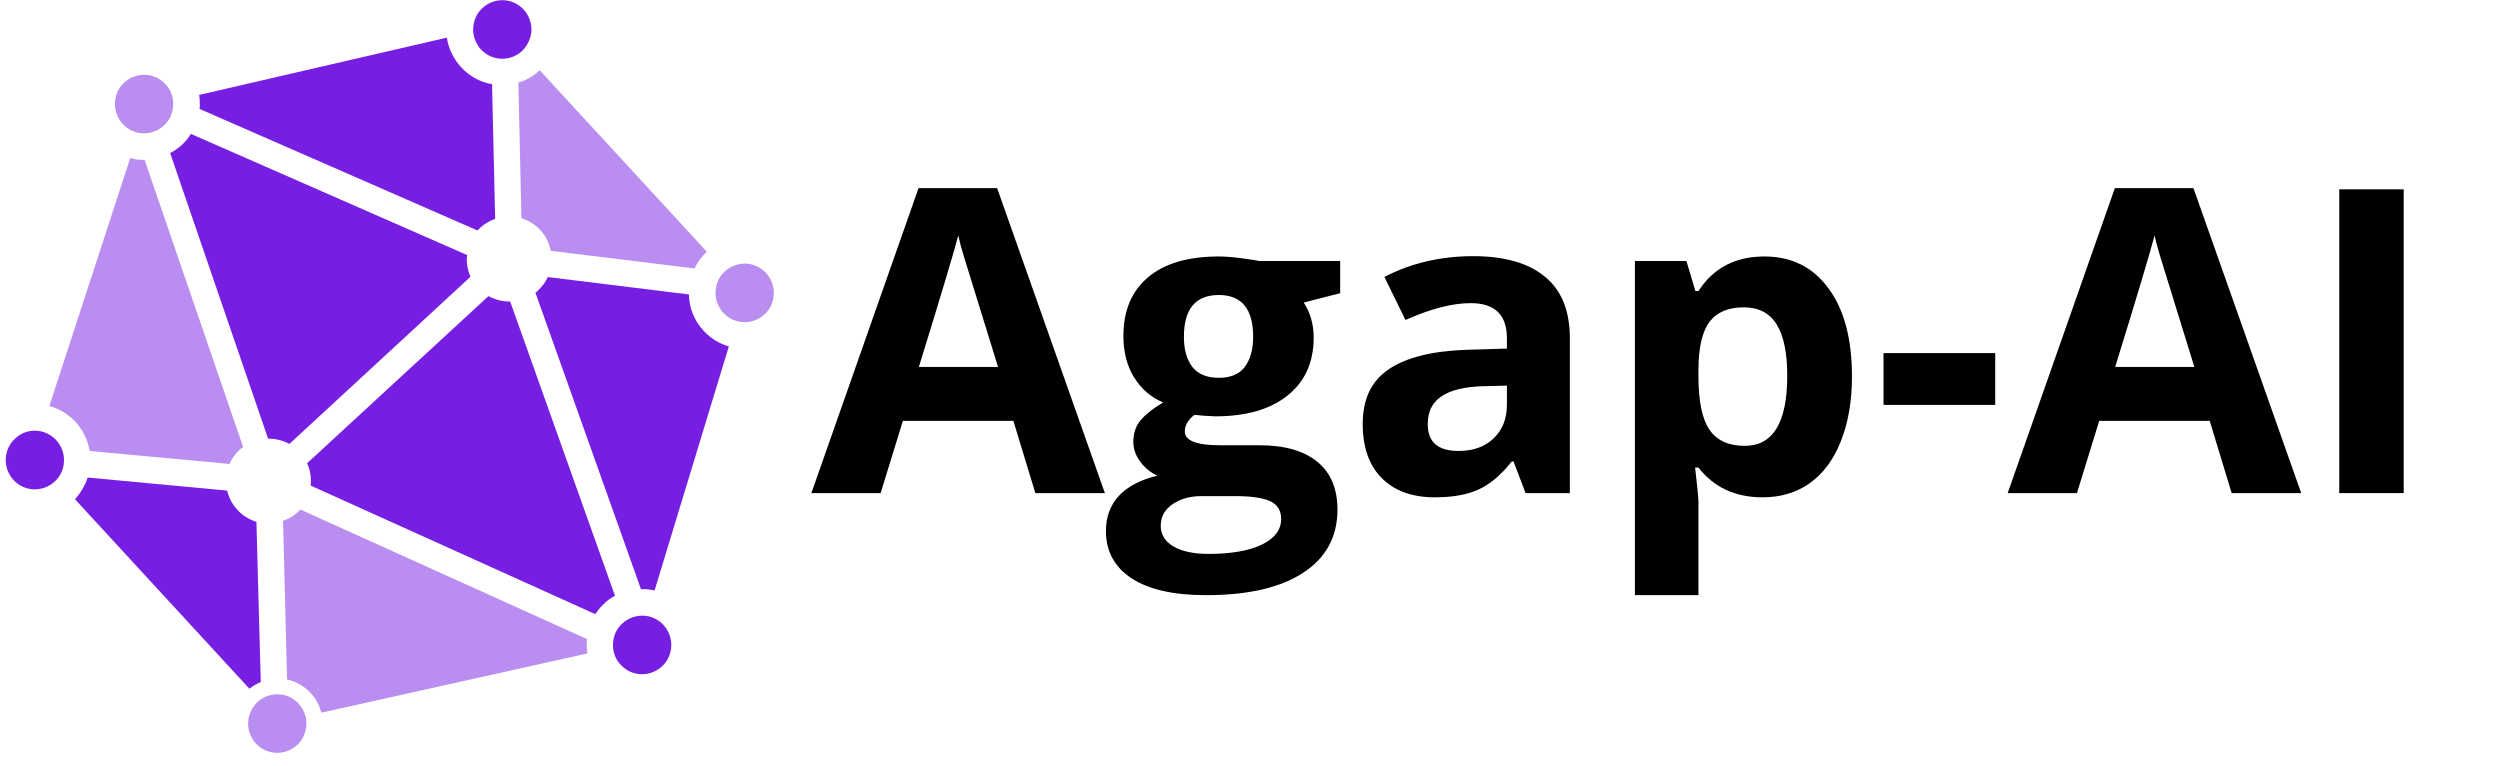 <svg xmlns="http://www.w3.org/2000/svg" xmlns:xlink="http://www.w3.org/1999/xlink" width="173" zoomAndPan="magnify" viewBox="0 0 129.75 39.75" height="53" preserveAspectRatio="xMidYMid meet" version="1.0"><defs><g/><clipPath id="791caa376b"><path d="M 0.281 22 L 4 22 L 4 26 L 0.281 26 Z M 0.281 22 " clip-rule="nonzero"/></clipPath><clipPath id="2741447a19"><path d="M 37 13 L 40.176 13 L 40.176 17 L 37 17 Z M 37 13 " clip-rule="nonzero"/></clipPath><clipPath id="f374cfc905"><path d="M 12 36 L 16 36 L 16 39.082 L 12 39.082 Z M 12 36 " clip-rule="nonzero"/></clipPath></defs><g clip-path="url(#791caa376b)"><path fill="#761fe3" d="M 2.926 22.852 C 3.203 23.16 3.34 23.559 3.32 23.941 C 3.305 24.336 3.148 24.719 2.84 24.992 C 2.215 25.562 1.266 25.531 0.695 24.906 C 0.418 24.598 0.281 24.199 0.297 23.82 C 0.316 23.438 0.473 23.039 0.781 22.766 C 1.387 22.176 2.355 22.227 2.926 22.852 Z M 2.926 22.852 " fill-opacity="1" fill-rule="nonzero"/></g><path fill="#761fe3" d="M 24.246 13.238 C 24.246 13.273 24.23 13.328 24.23 13.359 C 24.211 13.707 24.281 14.051 24.418 14.363 L 19.719 18.703 L 15.02 23.039 C 14.676 22.852 14.293 22.766 13.914 22.766 L 8.832 7.949 C 9.043 7.828 9.25 7.691 9.438 7.52 C 9.629 7.344 9.785 7.156 9.906 6.949 Z M 24.246 13.238 " fill-opacity="1" fill-rule="nonzero"/><path fill="#761fe3" d="M 4.551 24.785 L 11.789 25.461 C 11.875 25.824 12.047 26.168 12.324 26.465 C 12.602 26.773 12.945 26.965 13.309 27.086 L 13.465 32.875 L 13.535 35.398 C 13.328 35.484 13.121 35.605 12.945 35.746 L 3.891 25.91 C 4.188 25.582 4.41 25.203 4.551 24.785 Z M 4.551 24.785 " fill-opacity="1" fill-rule="nonzero"/><path fill="#761fe3" d="M 7.367 8.297 C 7.418 8.297 7.453 8.297 7.504 8.297 L 12.617 23.195 C 12.566 23.23 12.516 23.285 12.445 23.336 C 12.219 23.543 12.031 23.801 11.91 24.078 L 4.652 23.406 C 4.566 22.852 4.309 22.332 3.926 21.902 C 3.547 21.504 3.082 21.211 2.562 21.07 L 6.762 8.195 C 6.949 8.262 7.156 8.297 7.367 8.297 Z M 7.367 8.297 " fill-opacity="0.5" fill-rule="nonzero"/><path fill="#761fe3" d="M 16.125 25.203 C 16.16 24.82 16.109 24.406 15.938 24.043 L 25.352 15.367 C 25.699 15.555 26.094 15.66 26.477 15.645 L 31.918 30.922 C 31.711 31.027 31.52 31.164 31.348 31.336 C 31.176 31.492 31.02 31.684 30.898 31.875 Z M 16.125 25.203 " fill-opacity="1" fill-rule="nonzero"/><path fill="#761fe3" d="M 23.934 3.492 C 24.367 3.957 24.922 4.27 25.543 4.371 L 25.543 4.613 L 25.699 11.355 C 25.422 11.461 25.164 11.598 24.938 11.805 C 24.887 11.855 24.836 11.91 24.781 11.961 L 19.875 9.816 L 10.355 5.652 C 10.355 5.602 10.371 5.566 10.371 5.512 C 10.371 5.324 10.371 5.117 10.336 4.926 L 23.191 1.953 C 23.277 2.523 23.539 3.059 23.934 3.492 Z M 23.934 3.492 " fill-opacity="1" fill-rule="nonzero"/><path fill="#761fe3" d="M 36.688 13.066 C 36.41 13.309 36.203 13.605 36.047 13.934 L 28.582 13.016 C 28.516 12.637 28.324 12.254 28.047 11.945 C 27.77 11.648 27.426 11.441 27.062 11.32 L 26.906 4.375 L 26.906 4.285 C 27.32 4.164 27.703 3.941 28.012 3.648 Z M 36.688 13.066 " fill-opacity="0.5" fill-rule="nonzero"/><path fill="#761fe3" d="M 33.438 30.578 C 33.387 30.578 33.316 30.578 33.266 30.578 L 27.789 15.191 C 27.84 15.16 27.891 15.125 27.926 15.07 C 28.152 14.863 28.309 14.641 28.43 14.379 L 35.754 15.281 C 35.77 15.988 36.031 16.645 36.516 17.164 C 36.879 17.562 37.328 17.836 37.828 17.977 L 33.973 30.645 C 33.82 30.613 33.629 30.578 33.438 30.578 Z M 33.438 30.578 " fill-opacity="1" fill-rule="nonzero"/><path fill="#761fe3" d="M 16.125 35.969 C 15.781 35.605 15.348 35.363 14.898 35.262 L 14.691 27.031 C 14.969 26.93 15.227 26.793 15.453 26.582 C 15.504 26.551 15.539 26.496 15.59 26.445 L 30.465 33.168 C 30.465 33.223 30.449 33.289 30.449 33.344 C 30.449 33.531 30.449 33.723 30.484 33.914 L 16.68 36.988 C 16.574 36.609 16.402 36.262 16.125 35.969 Z M 16.125 35.969 " fill-opacity="0.5" fill-rule="nonzero"/><path fill="#761fe3" d="M 8.988 5.461 C 8.973 5.859 8.816 6.238 8.504 6.516 C 7.883 7.086 6.934 7.051 6.363 6.43 C 6.086 6.117 5.949 5.723 5.965 5.34 C 5.984 4.945 6.137 4.562 6.449 4.285 C 7.07 3.715 8.023 3.75 8.594 4.375 C 8.887 4.684 9.008 5.082 8.988 5.461 Z M 8.988 5.461 " fill-opacity="0.5" fill-rule="nonzero"/><path fill="#761fe3" d="M 27.098 2.645 C 26.477 3.215 25.523 3.18 24.953 2.559 C 24.68 2.246 24.539 1.848 24.559 1.469 C 24.574 1.09 24.73 0.691 25.043 0.414 C 25.664 -0.156 26.613 -0.121 27.184 0.5 C 27.461 0.812 27.598 1.211 27.582 1.59 C 27.562 1.969 27.391 2.352 27.098 2.645 Z M 27.098 2.645 " fill-opacity="1" fill-rule="nonzero"/><g clip-path="url(#2741447a19)"><path fill="#761fe3" d="M 37.535 16.23 C 37.258 15.918 37.117 15.523 37.137 15.141 C 37.152 14.742 37.309 14.363 37.621 14.086 C 38.242 13.516 39.191 13.551 39.762 14.172 C 40.039 14.484 40.176 14.883 40.16 15.262 C 40.145 15.66 39.988 16.039 39.676 16.316 C 39.07 16.887 38.105 16.852 37.535 16.23 Z M 37.535 16.23 " fill-opacity="0.5" fill-rule="nonzero"/></g><path fill="#761fe3" d="M 31.816 33.41 C 31.832 33.016 31.988 32.633 32.297 32.359 C 32.922 31.789 33.871 31.82 34.441 32.445 C 34.719 32.754 34.855 33.152 34.84 33.531 C 34.82 33.93 34.664 34.312 34.355 34.586 C 33.734 35.156 32.781 35.125 32.211 34.5 C 31.918 34.191 31.797 33.793 31.816 33.41 Z M 31.816 33.41 " fill-opacity="1" fill-rule="nonzero"/><g clip-path="url(#f374cfc905)"><path fill="#761fe3" d="M 13.359 36.438 C 13.984 35.867 14.934 35.902 15.504 36.523 C 15.781 36.836 15.918 37.23 15.902 37.613 C 15.883 37.992 15.727 38.391 15.418 38.668 C 14.797 39.238 13.844 39.203 13.273 38.582 C 13 38.27 12.859 37.871 12.879 37.492 C 12.895 37.109 13.066 36.715 13.359 36.438 Z M 13.359 36.438 " fill-opacity="0.5" fill-rule="nonzero"/></g><g fill="#000000" fill-opacity="1"><g transform="translate(42.11, 25.592)"><g><path d="M 11.625 0 L 10.484 -3.75 L 4.75 -3.75 L 3.594 0 L 0 0 L 5.562 -15.828 L 9.641 -15.828 L 15.234 0 Z M 9.688 -6.547 C 8.633 -9.953 8.039 -11.875 7.906 -12.312 C 7.77 -12.758 7.676 -13.113 7.625 -13.375 C 7.383 -12.457 6.703 -10.18 5.578 -6.547 Z M 9.688 -6.547 "/></g></g></g><g fill="#000000" fill-opacity="1"><g transform="translate(57.336, 25.592)"><g><path d="M 12.219 -12.047 L 12.219 -10.375 L 10.328 -9.891 C 10.672 -9.359 10.844 -8.754 10.844 -8.078 C 10.844 -6.785 10.391 -5.781 9.484 -5.062 C 8.586 -4.344 7.336 -3.984 5.734 -3.984 L 5.141 -4.016 L 4.656 -4.062 C 4.32 -3.801 4.156 -3.516 4.156 -3.203 C 4.156 -2.723 4.758 -2.484 5.969 -2.484 L 8.016 -2.484 C 9.336 -2.484 10.344 -2.195 11.031 -1.625 C 11.727 -1.062 12.078 -0.234 12.078 0.859 C 12.078 2.266 11.488 3.352 10.312 4.125 C 9.133 4.906 7.445 5.297 5.25 5.297 C 3.57 5.297 2.285 5.004 1.391 4.422 C 0.504 3.836 0.062 3.02 0.062 1.969 C 0.062 1.238 0.285 0.629 0.734 0.141 C 1.191 -0.348 1.859 -0.695 2.734 -0.906 C 2.398 -1.051 2.109 -1.285 1.859 -1.609 C 1.609 -1.941 1.484 -2.289 1.484 -2.656 C 1.484 -3.113 1.613 -3.492 1.875 -3.797 C 2.145 -4.109 2.531 -4.41 3.031 -4.703 C 2.395 -4.973 1.891 -5.41 1.516 -6.016 C 1.148 -6.617 0.969 -7.332 0.969 -8.156 C 0.969 -9.469 1.395 -10.484 2.25 -11.203 C 3.102 -11.922 4.328 -12.281 5.922 -12.281 C 6.254 -12.281 6.648 -12.25 7.109 -12.188 C 7.578 -12.125 7.879 -12.078 8.016 -12.047 Z M 2.906 1.703 C 2.906 2.148 3.125 2.504 3.562 2.766 C 4 3.023 4.609 3.156 5.391 3.156 C 6.566 3.156 7.488 2.992 8.156 2.672 C 8.82 2.348 9.156 1.906 9.156 1.344 C 9.156 0.895 8.957 0.582 8.562 0.406 C 8.176 0.238 7.566 0.156 6.734 0.156 L 5.031 0.156 C 4.426 0.156 3.922 0.297 3.516 0.578 C 3.109 0.859 2.906 1.234 2.906 1.703 Z M 4.109 -8.109 C 4.109 -7.453 4.254 -6.93 4.547 -6.547 C 4.848 -6.172 5.305 -5.984 5.922 -5.984 C 6.535 -5.984 6.984 -6.172 7.266 -6.547 C 7.555 -6.93 7.703 -7.453 7.703 -8.109 C 7.703 -9.555 7.109 -10.281 5.922 -10.281 C 4.711 -10.281 4.109 -9.555 4.109 -8.109 Z M 4.109 -8.109 "/></g></g></g><g fill="#000000" fill-opacity="1"><g transform="translate(69.803, 25.592)"><g><path d="M 9.375 0 L 8.75 -1.641 L 8.656 -1.641 C 8.102 -0.941 7.531 -0.457 6.938 -0.188 C 6.352 0.082 5.594 0.219 4.656 0.219 C 3.5 0.219 2.586 -0.109 1.922 -0.766 C 1.254 -1.43 0.922 -2.375 0.922 -3.594 C 0.922 -4.875 1.367 -5.816 2.266 -6.422 C 3.16 -7.035 4.508 -7.375 6.312 -7.438 L 8.406 -7.5 L 8.406 -8.031 C 8.406 -9.25 7.781 -9.859 6.531 -9.859 C 5.57 -9.859 4.441 -9.566 3.141 -8.984 L 2.047 -11.219 C 3.43 -11.938 4.969 -12.297 6.656 -12.297 C 8.281 -12.297 9.52 -11.941 10.375 -11.234 C 11.238 -10.535 11.672 -9.469 11.672 -8.031 L 11.672 0 Z M 8.406 -5.578 L 7.141 -5.547 C 6.18 -5.516 5.469 -5.336 5 -5.016 C 4.531 -4.703 4.297 -4.223 4.297 -3.578 C 4.297 -2.648 4.828 -2.188 5.891 -2.188 C 6.66 -2.188 7.27 -2.406 7.719 -2.844 C 8.176 -3.281 8.406 -3.863 8.406 -4.594 Z M 8.406 -5.578 "/></g></g></g><g fill="#000000" fill-opacity="1"><g transform="translate(83.133, 25.592)"><g><path d="M 8.344 0.219 C 6.926 0.219 5.816 -0.297 5.016 -1.328 L 4.844 -1.328 C 4.957 -0.316 5.016 0.266 5.016 0.422 L 5.016 5.297 L 1.719 5.297 L 1.719 -12.047 L 4.391 -12.047 L 4.859 -10.484 L 5.016 -10.484 C 5.785 -11.68 6.926 -12.281 8.438 -12.281 C 9.852 -12.281 10.961 -11.727 11.766 -10.625 C 12.578 -9.531 12.984 -8.004 12.984 -6.047 C 12.984 -4.766 12.789 -3.645 12.406 -2.688 C 12.031 -1.738 11.492 -1.016 10.797 -0.516 C 10.098 -0.023 9.281 0.219 8.344 0.219 Z M 7.375 -9.641 C 6.562 -9.641 5.969 -9.391 5.594 -8.891 C 5.219 -8.398 5.023 -7.578 5.016 -6.422 L 5.016 -6.062 C 5.016 -4.77 5.207 -3.844 5.594 -3.281 C 5.977 -2.727 6.586 -2.453 7.422 -2.453 C 8.891 -2.453 9.625 -3.664 9.625 -6.094 C 9.625 -7.281 9.441 -8.164 9.078 -8.75 C 8.711 -9.344 8.145 -9.641 7.375 -9.641 Z M 7.375 -9.641 "/></g></g></g><g fill="#000000" fill-opacity="1"><g transform="translate(97.098, 25.592)"><g><path d="M 0.656 -4.578 L 0.656 -7.266 L 6.453 -7.266 L 6.453 -4.578 Z M 0.656 -4.578 "/></g></g></g><g fill="#000000" fill-opacity="1"><g transform="translate(104.199, 25.592)"><g><path d="M 11.625 0 L 10.484 -3.75 L 4.75 -3.75 L 3.594 0 L 0 0 L 5.562 -15.828 L 9.641 -15.828 L 15.234 0 Z M 9.688 -6.547 C 8.633 -9.953 8.039 -11.875 7.906 -12.312 C 7.77 -12.758 7.676 -13.113 7.625 -13.375 C 7.383 -12.457 6.703 -10.18 5.578 -6.547 Z M 9.688 -6.547 "/></g></g></g><g fill="#000000" fill-opacity="1"><g transform="translate(119.424, 25.592)"><g><path d="M 1.984 0 L 1.984 -15.766 L 5.328 -15.766 L 5.328 0 Z M 1.984 0 "/></g></g></g></svg>